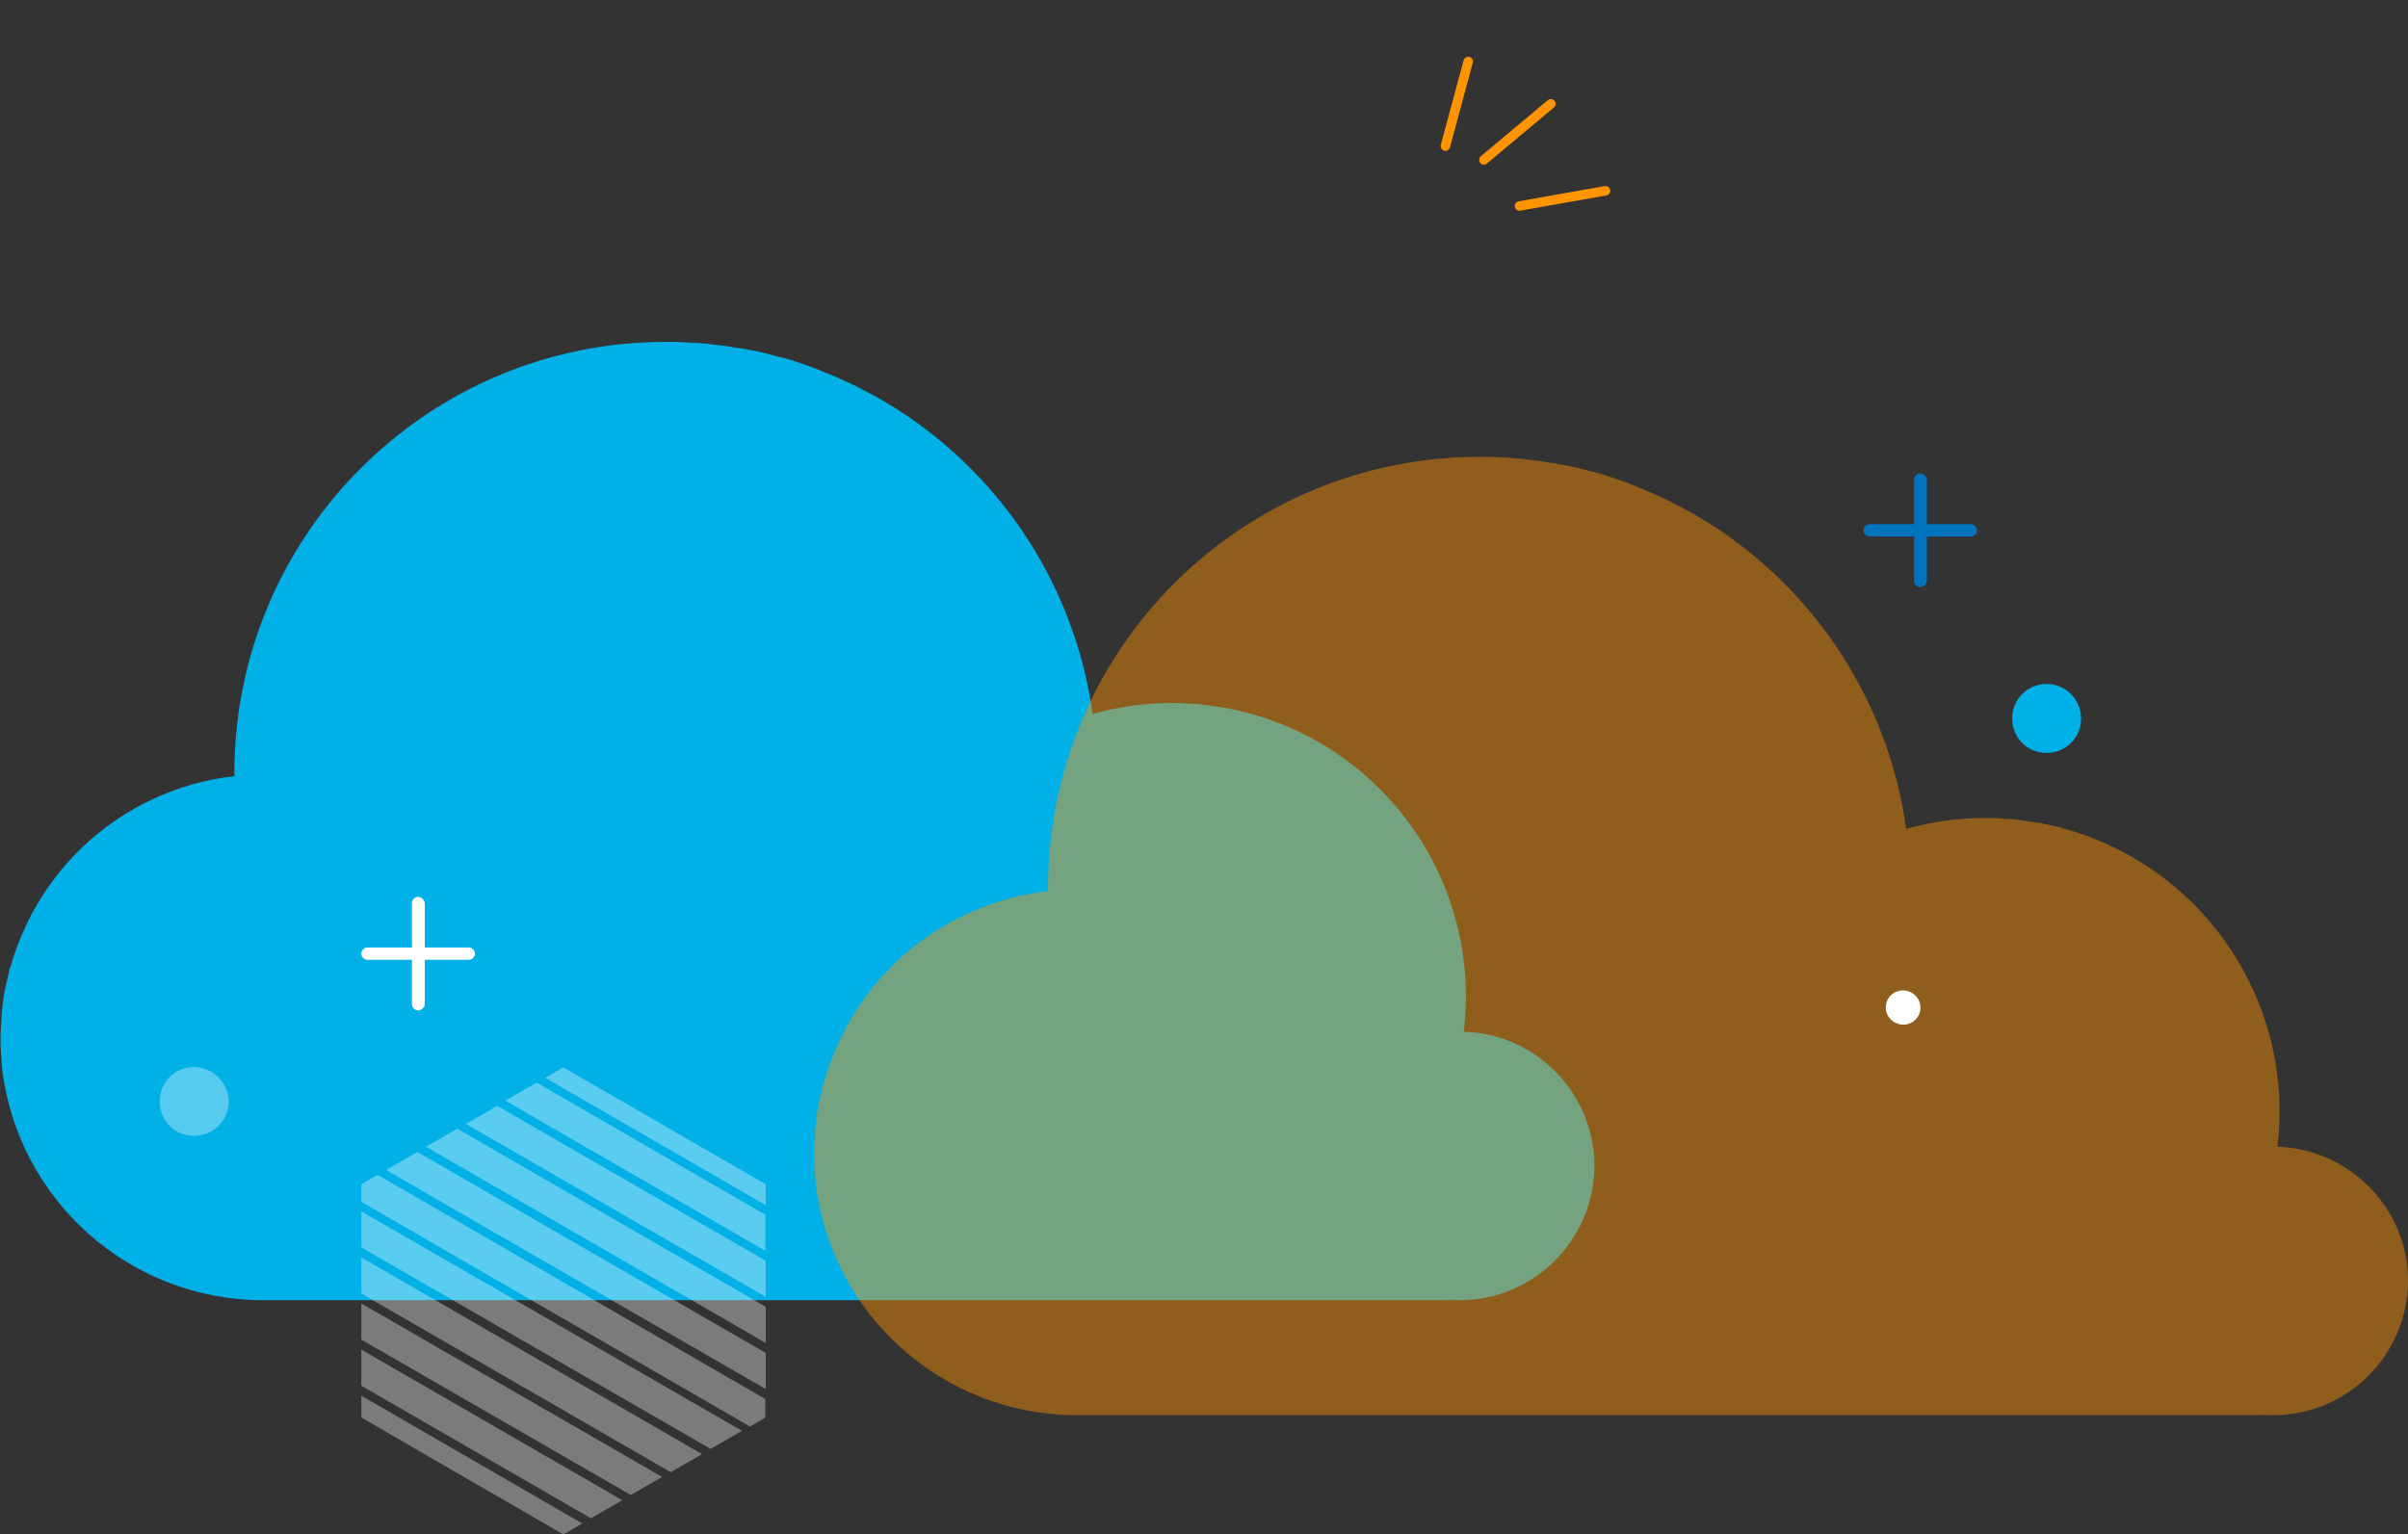 <?xml version="1.0" encoding="utf-8"?>
<!-- Generator: Adobe Illustrator 24.0.0, SVG Export Plug-In . SVG Version: 6.00 Build 0)  -->
<svg version="1.1" id="Слой_1" xmlns="http://www.w3.org/2000/svg" xmlns:xlink="http://www.w3.org/1999/xlink" x="0px" y="0px"
	 viewBox="0 0 506.7 322.9" style="enable-background:new 0 0 506.7 322.9;" xml:space="preserve">
<rect x="0" y="0" width="506.7" height="322.9" fill="#333333" stroke="none"/>
<style type="text/css">
	.st0{fill:#00B0E7;}
	.st1{opacity:0.453;fill:#FF9300;enable-background:new    ;}
	.st2{opacity:0.355;}
	.st3{fill:#FFFFFF;}
	.st4{opacity:0.34;fill:#FFFFFF;enable-background:new    ;}
	.st5{fill:#0073BF;}
	.st6{fill:none;stroke:#FF9300;stroke-width:2.001;stroke-linecap:round;stroke-miterlimit:4.002;}
	.st7{fill:none;stroke:#FF9300;stroke-width:2;stroke-linecap:round;}
</style>
<g id="Сгруппировать_1618" transform="translate(-381.186 -104.939)">
	<path id="Cloud" class="st0" d="M689.2,322.1c3.8-31.2-16.5-60.2-47-67.5l-0.4-0.1c-0.8-0.2-1.5-0.3-2.3-0.5
		c-0.3-0.1-0.5-0.1-0.8-0.1c-0.7-0.1-1.3-0.2-2-0.3c-0.4-0.1-0.8-0.1-1.2-0.2c-0.6-0.1-1.1-0.1-1.7-0.2s-1.1-0.1-1.7-0.1
		c-0.4,0-0.8-0.1-1.3-0.1c-1-0.1-2-0.1-3-0.1c-5.7,0-11.3,0.8-16.7,2.3c-3.4-24.6-16.8-46.8-37-61.3l0,0c-3.9-2.8-8-5.3-12.3-7.4
		c-0.1-0.1-0.2-0.1-0.3-0.2c-0.9-0.4-1.7-0.8-2.6-1.2c-0.4-0.2-0.7-0.3-1.1-0.5c-0.8-0.4-1.6-0.7-2.4-1c-0.5-0.2-0.9-0.4-1.4-0.6
		c-0.8-0.3-1.5-0.6-2.3-0.9c-0.6-0.2-1.1-0.4-1.7-0.6c-0.7-0.2-1.4-0.5-2.1-0.7c-1-0.3-2-0.6-3-0.8c-0.7-0.2-1.5-0.4-2.2-0.6
		c-0.9-0.2-1.7-0.4-2.6-0.6c-0.6-0.1-1.1-0.2-1.7-0.3c-0.8-0.2-1.7-0.3-2.5-0.4c-0.6-0.1-1.1-0.2-1.7-0.3c-0.9-0.1-1.7-0.2-2.6-0.3
		c-0.6-0.1-1.1-0.1-1.7-0.2c-1-0.1-1.9-0.2-2.9-0.2c-0.5,0-0.9-0.1-1.4-0.1c-1.4-0.1-2.9-0.1-4.3-0.1c-50.1,0-90.8,40.6-90.8,90.8
		c0,0.2,0,0.4,0,0.6c-17.6,2-33.2,12.3-41.9,27.7c-0.1,0.2-0.2,0.3-0.3,0.5c-0.3,0.5-0.6,1.1-0.8,1.6c-0.1,0.2-0.3,0.5-0.4,0.7
		c-0.2,0.5-0.5,1-0.7,1.5c-0.1,0.3-0.3,0.6-0.4,0.9c-0.2,0.5-0.4,0.9-0.6,1.4c-0.1,0.3-0.3,0.7-0.4,1c-0.2,0.4-0.3,0.9-0.5,1.4
		c-0.1,0.4-0.3,0.8-0.4,1.1c-0.1,0.4-0.3,0.9-0.4,1.3c-0.1,0.4-0.2,0.8-0.4,1.2s-0.2,0.8-0.3,1.3c-0.1,0.4-0.2,0.9-0.3,1.3
		c-0.1,0.4-0.2,0.8-0.3,1.2c-0.1,0.5-0.2,1-0.3,1.4c-0.1,0.4-0.1,0.8-0.2,1.2c-0.1,0.5-0.1,1-0.2,1.6c0,0.4-0.1,0.7-0.1,1.1
		c-0.1,0.6-0.1,1.2-0.1,1.8c0,0.3,0,0.6-0.1,0.9c0,0.9-0.1,1.8-0.1,2.8c0,1,0,2.1,0.1,3.1c0,0.2,0,0.4,0,0.5
		c0.1,0.9,0.1,1.8,0.2,2.7c0,0.1,0,0.2,0,0.2c3.3,27.9,26.9,48.9,55,48.9h249.2c0,0,0-0.1,0.1-0.1c0.8,0.1,1.6,0.1,2.4,0.1
		c15.6,0,28.3-12.6,28.4-28.3C716.6,335.1,704.5,322.5,689.2,322.1L689.2,322.1z"/>
	<path id="Cloud-2" class="st1" d="M860.4,346.3c3.8-31.2-16.5-60.2-47-67.5l-0.4-0.1c-0.8-0.2-1.5-0.3-2.3-0.5
		c-0.3-0.1-0.5-0.1-0.8-0.1c-0.7-0.1-1.3-0.2-2-0.3c-0.4-0.1-0.8-0.1-1.2-0.2c-0.6-0.1-1.1-0.1-1.7-0.2s-1.1-0.1-1.7-0.1
		c-0.4,0-0.8-0.1-1.3-0.1c-1-0.1-2-0.1-3-0.1c-5.7,0-11.3,0.8-16.7,2.3c-3.4-24.6-16.8-46.8-37-61.3l0,0c-3.9-2.8-8-5.3-12.3-7.4
		c-0.1-0.1-0.2-0.1-0.3-0.2c-0.9-0.4-1.7-0.8-2.6-1.2c-0.4-0.2-0.7-0.3-1.1-0.5c-0.8-0.4-1.6-0.7-2.4-1c-0.5-0.2-0.9-0.4-1.4-0.6
		c-0.8-0.3-1.5-0.6-2.3-0.9c-0.6-0.2-1.1-0.4-1.7-0.6c-0.7-0.2-1.4-0.5-2.1-0.7c-1-0.3-2-0.6-3-0.8c-0.7-0.2-1.5-0.4-2.2-0.6
		c-0.9-0.2-1.7-0.4-2.6-0.6c-0.6-0.1-1.1-0.2-1.7-0.3c-0.8-0.2-1.7-0.3-2.5-0.4c-0.6-0.1-1.1-0.2-1.7-0.3c-0.9-0.1-1.7-0.2-2.6-0.3
		c-0.6-0.1-1.1-0.1-1.7-0.2c-1-0.1-1.9-0.2-2.9-0.2c-0.5,0-0.9-0.1-1.4-0.1c-1.4-0.1-2.9-0.1-4.3-0.1c-50.1,0-90.8,40.6-90.8,90.8
		c0,0.2,0,0.4,0,0.6c-17.6,2-33.2,12.3-41.9,27.7c-0.1,0.2-0.2,0.3-0.3,0.5c-0.3,0.5-0.6,1.1-0.8,1.6c-0.1,0.2-0.3,0.5-0.4,0.7
		c-0.2,0.5-0.5,1-0.7,1.5c-0.1,0.3-0.3,0.6-0.4,0.9c-0.2,0.5-0.4,0.9-0.6,1.4c-0.1,0.3-0.3,0.7-0.4,1c-0.2,0.4-0.3,0.9-0.5,1.4
		c-0.1,0.4-0.3,0.8-0.4,1.1c-0.1,0.4-0.3,0.9-0.4,1.3c-0.1,0.4-0.2,0.8-0.4,1.2s-0.2,0.8-0.3,1.3c-0.1,0.4-0.2,0.9-0.3,1.3
		c-0.1,0.4-0.2,0.8-0.3,1.2c-0.1,0.5-0.2,1-0.3,1.4c-0.1,0.4-0.1,0.8-0.2,1.2c-0.1,0.5-0.1,1-0.2,1.6c0,0.4-0.1,0.7-0.1,1.1
		c-0.1,0.6-0.1,1.2-0.1,1.8c0,0.3,0,0.6-0.1,0.9c0,0.9-0.1,1.8-0.1,2.8c0,1,0,2.1,0.1,3.1c0,0.2,0,0.4,0,0.5
		c0.1,0.9,0.1,1.8,0.2,2.7c0,0.1,0,0.2,0,0.2c3.3,27.9,26.9,48.9,55,48.9h249.2c0,0,0-0.1,0.1-0.1c0.8,0.1,1.6,0.1,2.4,0.1
		c15.6,0,28.3-12.6,28.4-28.3C887.9,359.4,875.7,346.8,860.4,346.3L860.4,346.3z"/>
	<g id="Hex" transform="translate(457.219 329.598)" class="st2">
		<path id="Контур_1302" class="st3" d="M0,49.7v7.6L56.7,90l6.6-3.8L0,49.7z"/>
		<path id="Контур_1303" class="st3" d="M42.5,0l-3.8,2.2L85.1,29v-4.4L42.5,0z"/>
		<path id="Контур_1304" class="st3" d="M0,24.6v3.7l81.8,47.3l3.2-1.9v-3.9L3.4,22.6L0,24.6z"/>
		<path id="Контур_1305" class="st3" d="M0,40v7.6l65.1,37.6l6.6-3.8L0,40z"/>
		<path id="Контур_1306" class="st3" d="M0,73.7l42.5,24.6l4-2.3L0,69.1L0,73.7z"/>
		<path id="Контур_1307" class="st3" d="M0,59.4V67l48.3,27.9l6.6-3.8L0,59.4z"/>
		<path id="Контур_1308" class="st3" d="M0,30.3v7.6l73.5,42.4l6.6-3.8L0,30.3z"/>
		<path id="Контур_1309" class="st3" d="M36.9,3.2L30.3,7l54.7,31.6V31L36.9,3.2z"/>
		<path id="Контур_1310" class="st3" d="M28.6,8.1L22,11.9l63.1,36.4v-7.6L28.6,8.1z"/>
		<path id="Контур_1311" class="st3" d="M11.8,17.8l-6.6,3.8l79.9,46.1v-7.6L11.8,17.8z"/>
		<path id="Контур_1312" class="st3" d="M20.2,12.9l-6.6,3.8L85.1,58v-7.6L20.2,12.9z"/>
	</g>
	<path id="Circle" class="st4" d="M429.3,336.8c0,4-3.2,7.2-7.3,7.2s-7.2-3.2-7.2-7.3c0-4,3.2-7.2,7.3-7.2
		C426,329.6,429.3,332.8,429.3,336.8z"/>
	<path id="Circle-2" class="st3" d="M785.3,317c0,2-1.6,3.6-3.6,3.6S778,319,778,317c0-2,1.6-3.6,3.6-3.6
		C783.6,313.4,785.3,315,785.3,317C785.3,317,785.3,317,785.3,317z"/>
	<path id="Circle-3" class="st0" d="M819.1,256.2c0,4-3.2,7.2-7.3,7.2s-7.2-3.2-7.2-7.3c0-4,3.2-7.2,7.3-7.2
		C815.9,248.9,819.1,252.2,819.1,256.2z"/>
	<g id="Plus" transform="translate(457.219 293.708)">
		<g id="Сгруппировать_259" transform="translate(0 10.651)">
			<path id="Контур_1294" class="st3" d="M22.6,2.6H1.3C0.6,2.6,0,2,0,1.3S0.6,0,1.3,0h21.3c0.7,0,1.3,0.6,1.3,1.3
				S23.3,2.6,22.6,2.6z"/>
		</g>
		<g id="Сгруппировать_260" transform="translate(10.651 0)">
			<path id="Контур_1295" class="st3" d="M1.3,23.9c-0.7,0-1.3-0.6-1.3-1.3c0,0,0,0,0,0V1.3C0,0.6,0.6,0,1.3,0
				s1.3,0.6,1.4,1.3c0,0,0,0,0,0.1v21.3C2.6,23.3,2,23.9,1.3,23.9C1.3,23.9,1.3,23.9,1.3,23.9z"/>
		</g>
	</g>
	<g id="Plus-2" transform="translate(773.304 204.607)">
		<g id="Сгруппировать_259-2" transform="translate(-0.001 10.651)">
			<path id="Контур_1294-2" class="st5" d="M22.6,2.6H1.3C0.6,2.6,0,2,0,1.3S0.6,0,1.3,0h21.3c0.7,0,1.3,0.6,1.3,1.3
				S23.3,2.6,22.6,2.6z"/>
		</g>
		<g id="Сгруппировать_260-2" transform="translate(10.65 0)">
			<path id="Контур_1295-2" class="st5" d="M1.3,23.9c-0.7,0-1.3-0.6-1.3-1.3c0,0,0,0,0,0V1.3C0,0.6,0.6,0,1.3,0
				s1.3,0.6,1.4,1.3c0,0,0,0,0,0.1v21.3C2.6,23.3,2,23.9,1.3,23.9C1.3,23.9,1.3,23.9,1.3,23.9z"/>
		</g>
	</g>
	<g id="Burst" transform="translate(761.128 106.191)">
		<path id="Контур_1670" class="st6" d="M-75.8,29.5l4.8-17.8"/>
		<path id="Контур_1671" class="st7" d="M-67.7,32.4l14.1-11.8"/>
		<path id="Контур_1672" class="st7" d="M-60.2,42.1l18.1-3.2"/>
	</g>
</g>
</svg>
